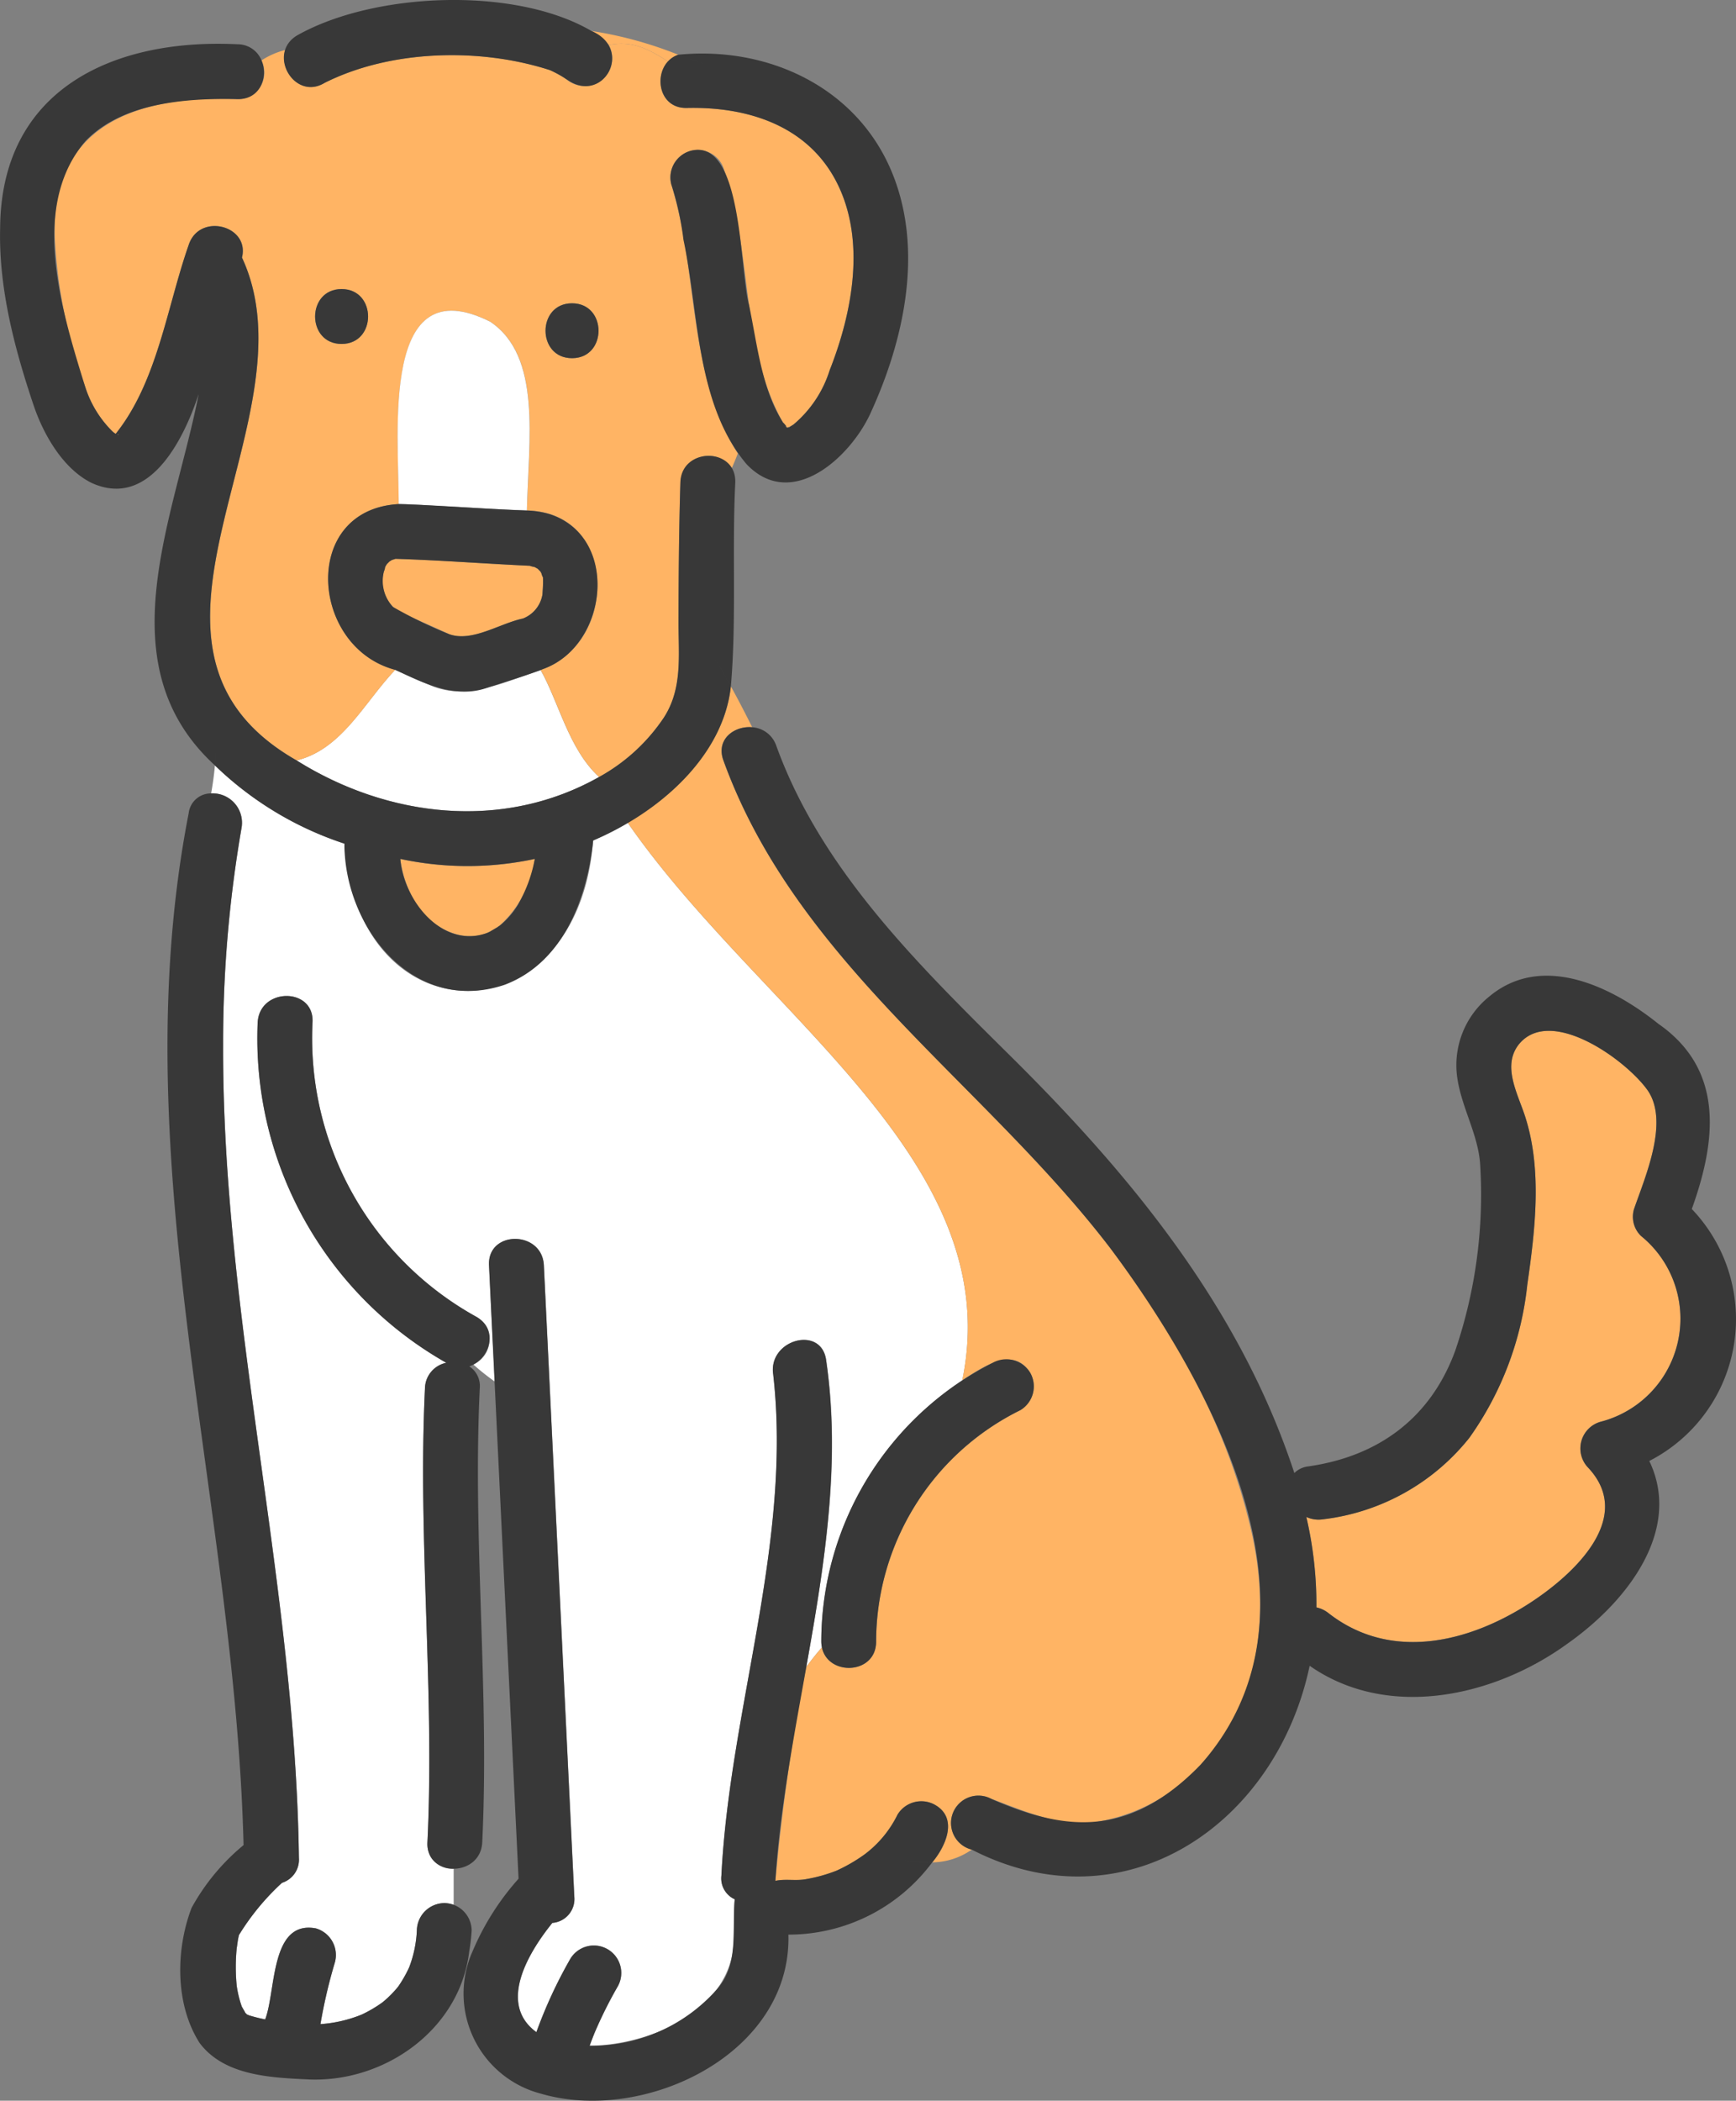 <svg xmlns="http://www.w3.org/2000/svg" width="132.293" height="160" viewBox="0 0 132.293 160">
  <rect x="0" y="0" width="132.293" height="160" fill="#808080" stroke="none"/>
  <g id="selfcheck_img03" transform="translate(-275.891 -316.724)">
    <path id="パス_2221" data-name="パス 2221" d="M319.01,340.128c.05-.017.1-.029.071-.042C319.057,340.1,319.029,340.119,319.01,340.128Z" transform="translate(16.94 9.178)" fill="#ffb464"/>
    <path id="パス_2222" data-name="パス 2222" d="M318.878,340.057c0,.022.036.045.082.065a.748.748,0,0,0-.06-.1C318.889,340.022,318.881,340.029,318.878,340.057Z" transform="translate(16.888 9.154)" fill="#ffb464"/>
    <path id="パス_2223" data-name="パス 2223" d="M318.937,340.1v0l.01,0Z" transform="translate(16.911 9.182)" fill="#ffb464"/>
    <path id="パス_2224" data-name="パス 2224" d="M319.082,340.165a.172.172,0,0,0-.033-.025l0,.006.017.011Z" transform="translate(16.954 9.199)" fill="#ffb464"/>
    <path id="パス_2225" data-name="パス 2225" d="M318.977,340.114l-.021-.01.01.018h0Z" transform="translate(16.918 9.185)" fill="#ffb464"/>
    <path id="パス_2226" data-name="パス 2226" d="M319,340.12l.008,0-.011,0Z" transform="translate(16.936 9.19)" fill="#ffb464"/>
    <path id="パス_2227" data-name="パス 2227" d="M318.984,340.125l.008,0,.01,0,0,0Z" transform="translate(16.929 9.192)" fill="#ffb464"/>
    <path id="パス_2228" data-name="パス 2228" d="M318.97,340.119l-.025-.008.013.021h0l.01-.011Z" transform="translate(16.914 9.188)" fill="#ffb464"/>
    <path id="パス_2229" data-name="パス 2229" d="M318.963,340.118l.007.013h.008l.014,0-.028-.01Z" transform="translate(16.921 9.19)" fill="#ffb464"/>
    <path id="パス_2230" data-name="パス 2230" d="M318.982,340.174c.01.013.013.013.008,0Z" transform="translate(16.928 9.213)" fill="#ffb464"/>
    <path id="パス_2231" data-name="パス 2231" d="M319.079,340.17l.009.008-.009-.011Z" transform="translate(16.966 9.21)" fill="#ffb464"/>
    <path id="パス_2232" data-name="パス 2232" d="M298.8,351.63c1.038.467,2.081.922,3.114,1.4,1.731.609,3.839-.833,5.588-1.2a2.375,2.375,0,0,0,1.489-1.822c-.01.043-.026.259,0,0a11.124,11.124,0,0,0,.043-1.312,1.474,1.474,0,0,1-.121-.325c-.032-.054-.067-.107-.054-.1-.057-.07-.155-.162-.208-.221-.033-.026-.163-.095-.258-.148-.078-.008-.383-.082-.333-.091-3.421-.159-6.84-.425-10.261-.532-.085.031-.195.061-.287.092a1.01,1.01,0,0,1-.163.1c-.067.057-.148.138-.2.2a2.057,2.057,0,0,0-.143.237,1.2,1.2,0,0,1-.093.336A2.73,2.73,0,0,0,298.8,351.63Z" transform="translate(8.233 12.005)" fill="#ffb464"/>
    <path id="パス_2233" data-name="パス 2233" d="M299.063,367.205c1.109,1.688,3.422,2.94,5.385,2.109.022-.013.072-.038.177-.086l.556-.327c.2-.146.235-.166.1-.057a8.422,8.422,0,0,0,2.758-5.151,24.412,24.412,0,0,1-10.247,0A8.5,8.5,0,0,0,299.063,367.205Z" transform="translate(8.604 18.452)" fill="#ffb464"/>
    <path id="パス_2234" data-name="パス 2234" d="M289.076,422.354a.485.485,0,0,0-.1.187C289.011,422.472,289.051,422.4,289.076,422.354Z" transform="translate(5.14 41.498)" fill="#ffb464"/>
    <path id="パス_2235" data-name="パス 2235" d="M315.168,361.514c-2.318-2.127-3.067-5.7-4.453-8.145-2.672.852-5.563,2.376-8.363,1.181-.919-.373-1.805-.815-2.722-1.2-2.372,2.5-4.045,6.044-7.512,6.9C299.054,364.6,307.833,365.65,315.168,361.514Z" transform="translate(6.375 14.39)" fill="#fff"/>
    <path id="パス_2236" data-name="パス 2236" d="M314.085,320.742a1.893,1.893,0,0,1,.779-.514,29.986,29.986,0,0,0-6.615-1.811,3.883,3.883,0,0,1,1.325,1.07C311.441,319.106,312.74,319.885,314.085,320.742Z" transform="translate(12.712 0.665)" fill="#ffb464"/>
    <path id="パス_2237" data-name="パス 2237" d="M338.46,329.643c-2.208-4.3-6.776-5.744-11.4-5.634-2.057.05-2.525-2.365-1.44-3.541-1.345-.857-2.644-1.635-4.511-1.255a2.107,2.107,0,0,1-3.3,2.542c.128.1.15.12.124.1a8.051,8.051,0,0,0-1.3-.73c-5.347-1.733-12.143-1.56-17.178.968-1.82,1.107-3.5-.912-3-2.5a5.968,5.968,0,0,0-1.82.8,2.016,2.016,0,0,1-1.812,2.942c-7.645-.331-14.423,2-13.915,10.853a38.42,38.42,0,0,0,2.3,11.041,8.288,8.288,0,0,0,2.11,3.442,1.481,1.481,0,0,0,.219.155c3.184-3.978,3.9-9.643,5.56-14.376.809-2.5,4.677-1.495,4.064.953,5.769,12.39-11.126,29.582,4.165,38.3,3.467-.858,5.14-4.4,7.512-6.9-6.5-1.719-7.216-12.218.272-12.625-.006-5.588-1.375-18.061,6.964-13.892,3.947,2.631,2.925,8.99,2.8,14.381,6.932.121,6.968,10,1.192,12.09-.045.025-.1.04-.143.063,1.386,2.446,2.135,6.019,4.453,8.145a14.15,14.15,0,0,0,4.94-4.531c1.436-2.224,1.107-4.747,1.113-7.286.007-3.543.035-7.085.143-10.626a2.146,2.146,0,0,1,3.913-1.085c.164-.372.32-.742.458-1.114-3.869-6.083-2.982-13.82-5.066-20.471a2.09,2.09,0,0,1,4.03-1.111c2.138,6.155,1.237,13.534,4.507,19.277-.061-.1.124.111.206.223.024.006.056.054.085.107l.028.008c.061-.045.124-.074.12-.031q.171-.1.338-.209a8.86,8.86,0,0,0,2.755-4.137C339.681,339.575,340.725,334.05,338.46,329.643Zm-37.712,12.338c-2.692,0-2.688-4.179,0-4.179S303.438,341.981,300.749,341.981Zm17.561,1.085c-2.694,0-2.69-4.179,0-4.179S321,343.066,318.31,343.066Z" transform="translate(1.173 0.939)" fill="#ffb464"/>
    <path id="パス_2238" data-name="パス 2238" d="M301.24,348.611c2.095.111,4.152.238,6.255.32.125-5.392,1.148-11.75-2.8-14.381-8.339-4.169-6.97,8.3-6.964,13.892C298.9,348.437,300.072,348.562,301.24,348.611Z" transform="translate(8.546 6.675)" fill="#fff"/>
    <path id="パス_2239" data-name="パス 2239" d="M333.94,425.3a23.932,23.932,0,0,1,10.746-19.889c3.47-16.769-15.349-27.852-25.5-42.47a22.84,22.84,0,0,1-2.63,1.354c-1.167,15.214-17.948,15.245-18.958.241a25.7,25.7,0,0,1-9.866-5.956c-.061.709-.163,1.419-.287,2.128a2.241,2.241,0,0,1,2.322,2.613,95.792,95.792,0,0,0-1.407,16.589c-.06,20.8,5.5,41.089,5.776,61.878a1.847,1.847,0,0,1-1.287,1.894,18.559,18.559,0,0,0-3.282,3.978c-.1.419-.116.685-.17,1a14.474,14.474,0,0,0,0,2.875,8.1,8.1,0,0,0,.387,1.574c.091.163.189.325.274.49a.916.916,0,0,1,.124.118c.008.006,0,0,.014.007l.026.014c-.024-.021.068-.006.125.043a11.638,11.638,0,0,0,1.219.305c.833-2.178.38-7.576,3.857-6.934a2.11,2.11,0,0,1,1.46,2.571,39.831,39.831,0,0,0-1.106,4.723,10.19,10.19,0,0,0,3.134-.723,9.852,9.852,0,0,0,1.607-.946,8.351,8.351,0,0,0,1.177-1.181,9.551,9.551,0,0,0,.841-1.471,8.978,8.978,0,0,0,.589-2.814,2.092,2.092,0,0,1,2.8-1.947v-2.755a1.866,1.866,0,0,1-1.995-2.013c.556-11.545-.742-23.036-.188-34.582a2.025,2.025,0,0,1,1.625-1.939,28.393,28.393,0,0,1-14.373-25.924c.149-2.679,4.328-2.687,4.179,0a24.236,24.236,0,0,0,12.466,22.411,2.039,2.039,0,0,1-.221,3.638,17.107,17.107,0,0,0,1.634,1.3l-.426-8.847c-.131-2.692,4.049-2.677,4.179,0q1.16,24.046,2.321,48.094a1.821,1.821,0,0,1-1.674,1.988c-1.852,2.293-4.166,6.174-1.216,8.322a35.418,35.418,0,0,1,2.575-5.564,2.089,2.089,0,1,1,3.607,2.109,33.059,33.059,0,0,0-1.717,3.435c-.145.35-.28.7-.408,1.057,4.31-.05,9.941-2.322,10.871-6.952.2-1.213.057-2.918.185-4.205a1.749,1.749,0,0,1-1.017-1.8c.639-12.738,5.406-25.356,3.949-38.181-.391-2.634,3.637-3.761,4.03-1.11,1.157,7.807-.124,15.617-1.52,23.407.383-.517.781-1.027,1.2-1.5A2.29,2.29,0,0,1,333.94,425.3Z" transform="translate(4.537 16.443)" fill="#fff"/>
    <path id="パス_2240" data-name="パス 2240" d="M357.712,418.389c-1.84-7.835-5.842-14.984-10.7-21.339-9.633-12.6-23.906-21.733-29.488-37.16-.586-1.62.848-2.642,2.2-2.52-.521-1.039-1.054-2.08-1.631-3.119-.436,4.4-4.032,8.2-7.863,10.385,10.155,14.618,28.974,25.7,25.5,42.47,1.488-.946,3.86-2.677,5.173-.579a2.111,2.111,0,0,1-.751,2.86A19.683,19.683,0,0,0,329.166,427c.018,2.531-3.665,2.678-4.13.461-.423.472-.822.982-1.2,1.5a152.507,152.507,0,0,0-2.343,16.278c.779-.169,1.553.022,2.348-.131a11.939,11.939,0,0,0,2.307-.643h0a12.637,12.637,0,0,0,2.144-1.242,8.38,8.38,0,0,0,2.506-3.023,2.122,2.122,0,0,1,2.859-.749c1.787,1.021.813,3.162-.206,4.376a5.356,5.356,0,0,0,3-.968,2.088,2.088,0,1,1,1.55-3.836c-.306-.13-.393-.167-.359-.156,2.34.876,4.837,1.993,7.372,1.992a13.479,13.479,0,0,0,8.871-4.456C358.54,431.437,359.208,424.754,357.712,418.389Z" transform="translate(13.49 14.743)" fill="#ffb464"/>
    <path id="パス_2241" data-name="パス 2241" d="M282.294,340.485c.064.026.118.042.134.013C282.433,340.487,282.369,340.484,282.294,340.485Z" transform="translate(2.515 9.335)" fill="#ffb464"/>
    <path id="パス_2242" data-name="パス 2242" d="M282.219,340.482h0C282.333,340.387,282.424,340.283,282.219,340.482Z" transform="translate(2.486 9.289)" fill="#ffb464"/>
    <path id="パス_2243" data-name="パス 2243" d="M289.592,426.986c0-.019-.022-.032-.039-.046a1.079,1.079,0,0,1-.107-.035A.658.658,0,0,1,289.592,426.986Z" transform="translate(5.325 43.286)" fill="#ffb464"/>
    <path id="パス_2244" data-name="パス 2244" d="M289.451,426.907l-.018-.008Z" transform="translate(5.32 43.283)" fill="#ffb464"/>
    <path id="パス_2245" data-name="パス 2245" d="M372.866,388.713a2.038,2.038,0,0,1-.538-2.034c.834-2.431,2.7-6.623,1.057-9.038-1.607-2.305-7.339-6.442-9.785-3.575-1.361,1.638-.148,3.758.426,5.52,1.327,4.078.77,8.682.171,12.867a24.525,24.525,0,0,1-4.418,11.642,16.784,16.784,0,0,1-11.162,6.2,2.186,2.186,0,0,1-1.255-.181,29.405,29.405,0,0,1,.767,6.89,2.206,2.206,0,0,1,.908.426c4.741,3.715,10.7,2.266,15.376-.772,3.237-2.1,8.033-6.448,4.426-10.295a2.111,2.111,0,0,1,.922-3.492A8.109,8.109,0,0,0,372.866,388.713Z" transform="translate(28.078 22.144)" fill="#ffb464"/>
    <path id="パス_2246" data-name="パス 2246" d="M319.012,340.13h.024l-.029-.013-.01,0Z" transform="translate(16.934 9.191)" fill="#ffb464"/>
    <path id="パス_2247" data-name="パス 2247" d="M318.963,340.119l-.01-.02C318.891,340.083,318.866,340.085,318.963,340.119Z" transform="translate(16.896 9.18)" fill="#ffb464"/>
    <path id="パス_2248" data-name="パス 2248" d="M318.954,340.127l0,.006.017,0h-.021Z" transform="translate(16.918 9.194)" fill="#ffb464"/>
    <path id="パス_2249" data-name="パス 2249" d="M327.74,352.518c-.109,3.541-.136,7.083-.143,10.626-.006,2.539.323,5.062-1.113,7.286a14.15,14.15,0,0,1-4.94,4.531,6.405,6.405,0,0,0,2.841,1.535,6.405,6.405,0,0,1-2.841-1.535c-7.336,4.135-16.113,3.085-23.049-1.261a7.605,7.605,0,0,1-3.36.01,7.605,7.605,0,0,0,3.36-.01c-15.294-8.723,1.606-25.9-4.165-38.3.613-2.447-3.255-3.45-4.064-.953-1.659,4.732-2.376,10.4-5.56,14.376a1.482,1.482,0,0,1-.219-.155,8.288,8.288,0,0,1-2.11-3.442c-1.772-5.739-4.28-13.676.038-18.71,2.788-2.887,7.567-3.273,11.579-3.184,2.106.047,2.555-2.5,1.361-3.638a5.424,5.424,0,0,1-3,1.082,5.424,5.424,0,0,0,3-1.082,1.974,1.974,0,0,0-1.361-.54c-9.455-.465-18.025,3.421-18.093,14-.117,4.578,1.1,9.191,2.552,13.5.741,2.2,2.22,4.811,4.4,5.9,4.41,2.031,7.035-3.29,8.177-6.755-1.832,9.438-7.161,20.588,1.241,28.282.05-.586.084-1.173.084-1.759,0,.586-.033,1.173-.084,1.759a25.7,25.7,0,0,0,9.866,5.956c0,6.456,5.335,13.066,12.218,10.749,4.471-1.692,6.271-6.584,6.74-10.99,4.9-2.07,9.9-6.3,10.492-11.739-.5-.9-1.025-1.8-1.625-2.7.6.9,1.127,1.8,1.625,2.7.442-5.122.079-10.385.337-15.535C332,349.829,327.822,349.832,327.74,352.518Zm-43.035-3.69c.2-.2.114-.095,0,0Zm.1.049c.075,0,.139,0,.134.013C284.928,348.919,284.873,348.9,284.809,348.877Zm30.6,35.739a6.043,6.043,0,0,1-1.518,1.736c.134-.109.1-.089-.1.057l-.556.327c-.1.049-.155.074-.177.086-3.449,1.3-6.414-2.488-6.655-5.623a24.412,24.412,0,0,0,10.247,0A10.974,10.974,0,0,1,315.4,384.617Z" transform="translate(0 0.942)" fill="#383838"/>
    <path id="パス_2250" data-name="パス 2250" d="M295.149,332.531c-2.688,0-2.692,4.179,0,4.179S297.843,332.531,295.149,332.531Z" transform="translate(6.773 6.21)" fill="#383838"/>
    <path id="パス_2251" data-name="パス 2251" d="M314.859,319.082a17.462,17.462,0,0,0-2.148-.143,17.462,17.462,0,0,1,2.148.143c-5.849-3.418-16.6-2.964-22.442.347-2.3,1.394-.2,5.009,2.109,3.608,5.037-2.528,11.83-2.7,17.178-.968a9.421,9.421,0,0,1,1,.529c.084.047.525.37.174.1C315.711,324.858,318.149,320.47,314.859,319.082Z" transform="translate(6.102)" fill="#383838"/>
    <path id="パス_2252" data-name="パス 2252" d="M307.757,333.31c-2.69,0-2.694,4.179,0,4.179S310.45,333.31,307.757,333.31Z" transform="translate(11.726 6.516)" fill="#383838"/>
    <path id="パス_2253" data-name="パス 2253" d="M310.744,345.06a7.066,7.066,0,0,0-1.755-.283c-.008.318-.014.632-.014.94,0-.308.006-.623.014-.94-3.268-.11-6.5-.393-9.764-.489v0c-7.491.408-6.768,10.907-.272,12.625a9.889,9.889,0,0,1,1.664-1.446,9.889,9.889,0,0,0-1.664,1.446c2.22,1.034,4.61,2.248,7.092,1.34,1.33-.437,2.683-.83,3.992-1.323a6.74,6.74,0,0,0-1.063-1.463,6.74,6.74,0,0,1,1.063,1.463c.047-.022.1-.038.143-.063C315.123,355.165,316.169,346.855,310.744,345.06Zm-.546,5.752c-.008.124-.01.251-.024.373-.031.259-.014.043,0,0a2.375,2.375,0,0,1-1.489,1.822c-1.749.365-3.855,1.807-5.588,1.2a34.811,34.811,0,0,1-4.311-2.084,2.916,2.916,0,0,1-.691-2.7,1.2,1.2,0,0,0,.093-.336,2.057,2.057,0,0,1,.143-.237c.057-.059.138-.139.2-.2a1.008,1.008,0,0,0,.163-.1c.092-.031.2-.061.287-.092,3.421.107,6.84.373,10.261.532-.05.008.255.082.333.091.095.053.223.121.258.148.053.06.149.15.208.221-.013-.007.022.046.054.1a1.474,1.474,0,0,0,.121.325A7.8,7.8,0,0,1,310.2,350.812Z" transform="translate(7.052 10.829)" fill="#383838"/>
    <path id="パス_2254" data-name="パス 2254" d="M329.752,328.915c-2.623-6.651-9.485-9.857-16.373-9.172.755.272,1.535.55,2.38.832-.845-.281-1.625-.56-2.38-.832-1.993.68-1.786,4.113.662,4.055,4.62-.11,9.189,1.339,11.4,5.634,2.265,4.407,1.22,9.932-.52,14.337a8.86,8.86,0,0,1-2.755,4.137q-.167.107-.338.209c.025.013-.021.025-.071.042l-.008,0,.029.013h-.024l-.015-.007-.011.006-.007,0-.014,0H321.7l-.017,0,0-.006h0l-.013-.021c-.1-.035-.072-.036-.01-.02v0c-.064-.021-.116-.079-.06-.1-.082-.111-.267-.326-.206-.223-1.652-2.55-1.988-5.974-2.614-8.967-.735-2.563-.454-12.838-4.463-11.77a2.108,2.108,0,0,0-1.46,2.571,22.489,22.489,0,0,1,.919,4.2c1.2,5.617.932,12.49,4.814,17.1,3.422,3.58,7.881-.517,9.416-3.833C330.557,341.57,332.074,334.8,329.752,328.915Zm-8.038,19.322h0Zm.106-.031-.017-.011,0-.006a.172.172,0,0,1,.033.025Zm.029.024v0l.008.013Z" transform="translate(14.197 1.15)" fill="#383838"/>
    <path id="パス_2255" data-name="パス 2255" d="M318.956,340.129h.017l-.007-.013Z" transform="translate(16.918 9.191)" fill="#383838"/>
    <path id="パス_2256" data-name="パス 2256" d="M318.954,340.122l.011.006-.01,0,.01.02.025.008-.01-.018.021.01-.01.008.028.01.013,0h.006l.01,0h0l.011,0c.019-.008.047-.029.071-.042,0-.043-.059-.014-.12.031l-.028-.008c-.029-.053-.061-.1-.085-.107A.75.75,0,0,1,318.954,340.122Z" transform="translate(16.894 9.154)" fill="#383838"/>
    <path id="パス_2257" data-name="パス 2257" d="M318.965,340.117h0v0Z" transform="translate(16.921 9.19)" fill="#383838"/>
    <path id="パス_2258" data-name="パス 2258" d="M389.307,393.189c1.861-5.18,2.511-10.59-2.549-14.107-3.5-2.808-8.836-5.45-12.877-2.085a6.7,6.7,0,0,0-2.412,6.411c.369,2.188,1.595,4.234,1.713,6.452a36.831,36.831,0,0,1-1.9,14.11c-1.871,5.135-5.856,8.058-11.2,8.821a1.786,1.786,0,0,0-1.063.506c-4.188-12.735-12.632-22.9-21.989-32.112-6.888-6.828-14.121-13.963-17.491-23.282a2.084,2.084,0,0,0-1.83-1.408,60.194,60.194,0,0,0,3.708,6.718,60.194,60.194,0,0,1-3.708-6.718c-1.351-.123-2.786.9-2.2,2.52,5.583,15.427,19.855,24.562,29.488,37.16,7.789,10.452,17.209,27.711,6.867,39.347-5.608,5.761-10.555,4.921-15.884,2.62a2.088,2.088,0,1,0-1.55,3.836,6.622,6.622,0,0,0,.915-.765,6.622,6.622,0,0,1-.915.765c11.7,6.007,23.22-1.956,25.755-14,5.964,4.162,14.076,2.368,19.667-1.7,4.665-3.289,8.708-8.714,6.215-13.9A12.131,12.131,0,0,0,389.307,393.189ZM382.332,409.4a2.111,2.111,0,0,0-.922,3.492c3.606,3.847-1.19,8.191-4.426,10.295-4.673,3.038-10.634,4.486-15.376.772a2.206,2.206,0,0,0-.908-.426,29.405,29.405,0,0,0-.767-6.89,2.186,2.186,0,0,0,1.255.181,16.784,16.784,0,0,0,11.162-6.2,24.525,24.525,0,0,0,4.418-11.642c.6-4.186,1.156-8.789-.171-12.867-.574-1.762-1.787-3.882-.426-5.52,2.449-2.872,8.179,1.279,9.785,3.575,1.641,2.415-.223,6.608-1.057,9.038a2.038,2.038,0,0,0,.538,2.034A8.109,8.109,0,0,1,382.332,409.4Z" transform="translate(15.509 15.62)" fill="#383838"/>
    <path id="パス_2259" data-name="パス 2259" d="M289.559,426.945c-.057-.049-.149-.064-.125-.043l.018.008A1.085,1.085,0,0,0,289.559,426.945Z" transform="translate(5.319 43.281)" fill="#383838"/>
    <path id="パス_2260" data-name="パス 2260" d="M306.146,444.625a2.126,2.126,0,0,0-2.089,2.089,8.975,8.975,0,0,1-.589,2.814,9.551,9.551,0,0,1-.841,1.471,8.349,8.349,0,0,1-1.177,1.181,9.8,9.8,0,0,1-1.607.946,10.19,10.19,0,0,1-3.134.723,39.825,39.825,0,0,1,1.106-4.723,2.111,2.111,0,0,0-1.46-2.571c-3.477-.641-3.022,4.752-3.857,6.934a11.637,11.637,0,0,1-1.219-.305c.017.014.038.026.039.046,0-.015-.114-.064-.164-.089l-.026-.014c-.015-.011-.006,0-.014-.007a.92.92,0,0,0-.124-.118c-.085-.166-.184-.327-.274-.49a8.1,8.1,0,0,1-.387-1.574,14.474,14.474,0,0,1,0-2.875c.054-.319.067-.586.17-1a18.55,18.55,0,0,1,3.282-3.978,1.847,1.847,0,0,0,1.287-1.894c-.273-20.788-5.836-41.077-5.776-61.878a95.792,95.792,0,0,1,1.407-16.589,2.241,2.241,0,0,0-2.322-2.613,61.1,61.1,0,0,1-2.415,8.648,61.1,61.1,0,0,0,2.415-8.648,1.7,1.7,0,0,0-1.706,1.5c-5.13,26.272,3.523,52.352,4.181,78.6a16.454,16.454,0,0,0-3.96,4.779c-1.217,3.177-1.272,7.363.616,10.3,1.9,2.521,5.478,2.634,8.384,2.775,5.789.2,11.449-3.848,12.154-9.739a4.82,4.82,0,0,1-2.584-1.571,4.82,4.82,0,0,0,2.584,1.571,14.9,14.9,0,0,0,.188-1.61A2.111,2.111,0,0,0,306.146,444.625Zm-15.529,2.184c-.025.045-.065.118-.1.187C290.551,446.928,290.592,446.854,290.617,446.809Z" transform="translate(3.6 17.043)" fill="#383838"/>
    <path id="パス_2261" data-name="パス 2261" d="M306.644,395.612A24.236,24.236,0,0,1,294.178,373.2c.149-2.687-4.03-2.679-4.179,0a28.393,28.393,0,0,0,14.373,25.924,2.025,2.025,0,0,0-1.625,1.939c-.554,11.545.744,23.036.188,34.582-.128,2.688,4.05,2.681,4.179,0,.556-11.545-.742-23.036-.188-34.582a1.792,1.792,0,0,0-.8-1.669C307.65,398.906,308.444,396.591,306.644,395.612Z" transform="translate(5.527 21.397)" fill="#383838"/>
    <path id="パス_2262" data-name="パス 2262" d="M336.743,392.067a2.133,2.133,0,0,0-2.858-.749,23.831,23.831,0,0,0-13.059,21.217c.019,2.688,4.2,2.694,4.179,0a19.683,19.683,0,0,1,10.99-17.609A2.109,2.109,0,0,0,336.743,392.067Z" transform="translate(17.652 29.204)" fill="#383838"/>
    <path id="パス_2263" data-name="パス 2263" d="M332.525,431.61c1.482,0,2.964.39,4.445.34,1.018-1.213,1.995-3.357.206-4.376a2.122,2.122,0,0,0-2.859.749,8.38,8.38,0,0,1-2.506,3.023,12.548,12.548,0,0,1-2.144,1.242h0a11.939,11.939,0,0,1-2.307.643c-.794.153-1.57-.038-2.348.131.84-13.16,5.789-26.43,3.862-39.685-.393-2.651-4.421-1.524-4.03,1.11,1.457,12.827-3.309,25.442-3.947,38.181a1.746,1.746,0,0,0,1.015,1.8c-.208,2.353.333,4.981-1.358,6.858a12.776,12.776,0,0,1-9.7,4.3c.128-.355.263-.708.408-1.057a33.053,33.053,0,0,1,1.717-3.435,2.089,2.089,0,1,0-3.607-2.109,35.418,35.418,0,0,0-2.575,5.564c-2.95-2.149-.637-6.03,1.216-8.322a1.821,1.821,0,0,0,1.674-1.988q-1.162-24.048-2.321-48.094c-.13-2.677-4.309-2.692-4.179,0q1.126,23.358,2.254,46.715a19.882,19.882,0,0,0-3.525,5.58c1.283.082,2.458-.753,4.142-1.6-1.684.843-2.86,1.678-4.142,1.6a7.876,7.876,0,0,0,5.23,10.793c7.9,2.313,19.113-3.041,18.858-12.115a13.636,13.636,0,0,0,10.963-5.506C335.489,432,334.007,431.61,332.525,431.61Z" transform="translate(9.967 26.615)" fill="#383838"/>
  </g>
</svg>

